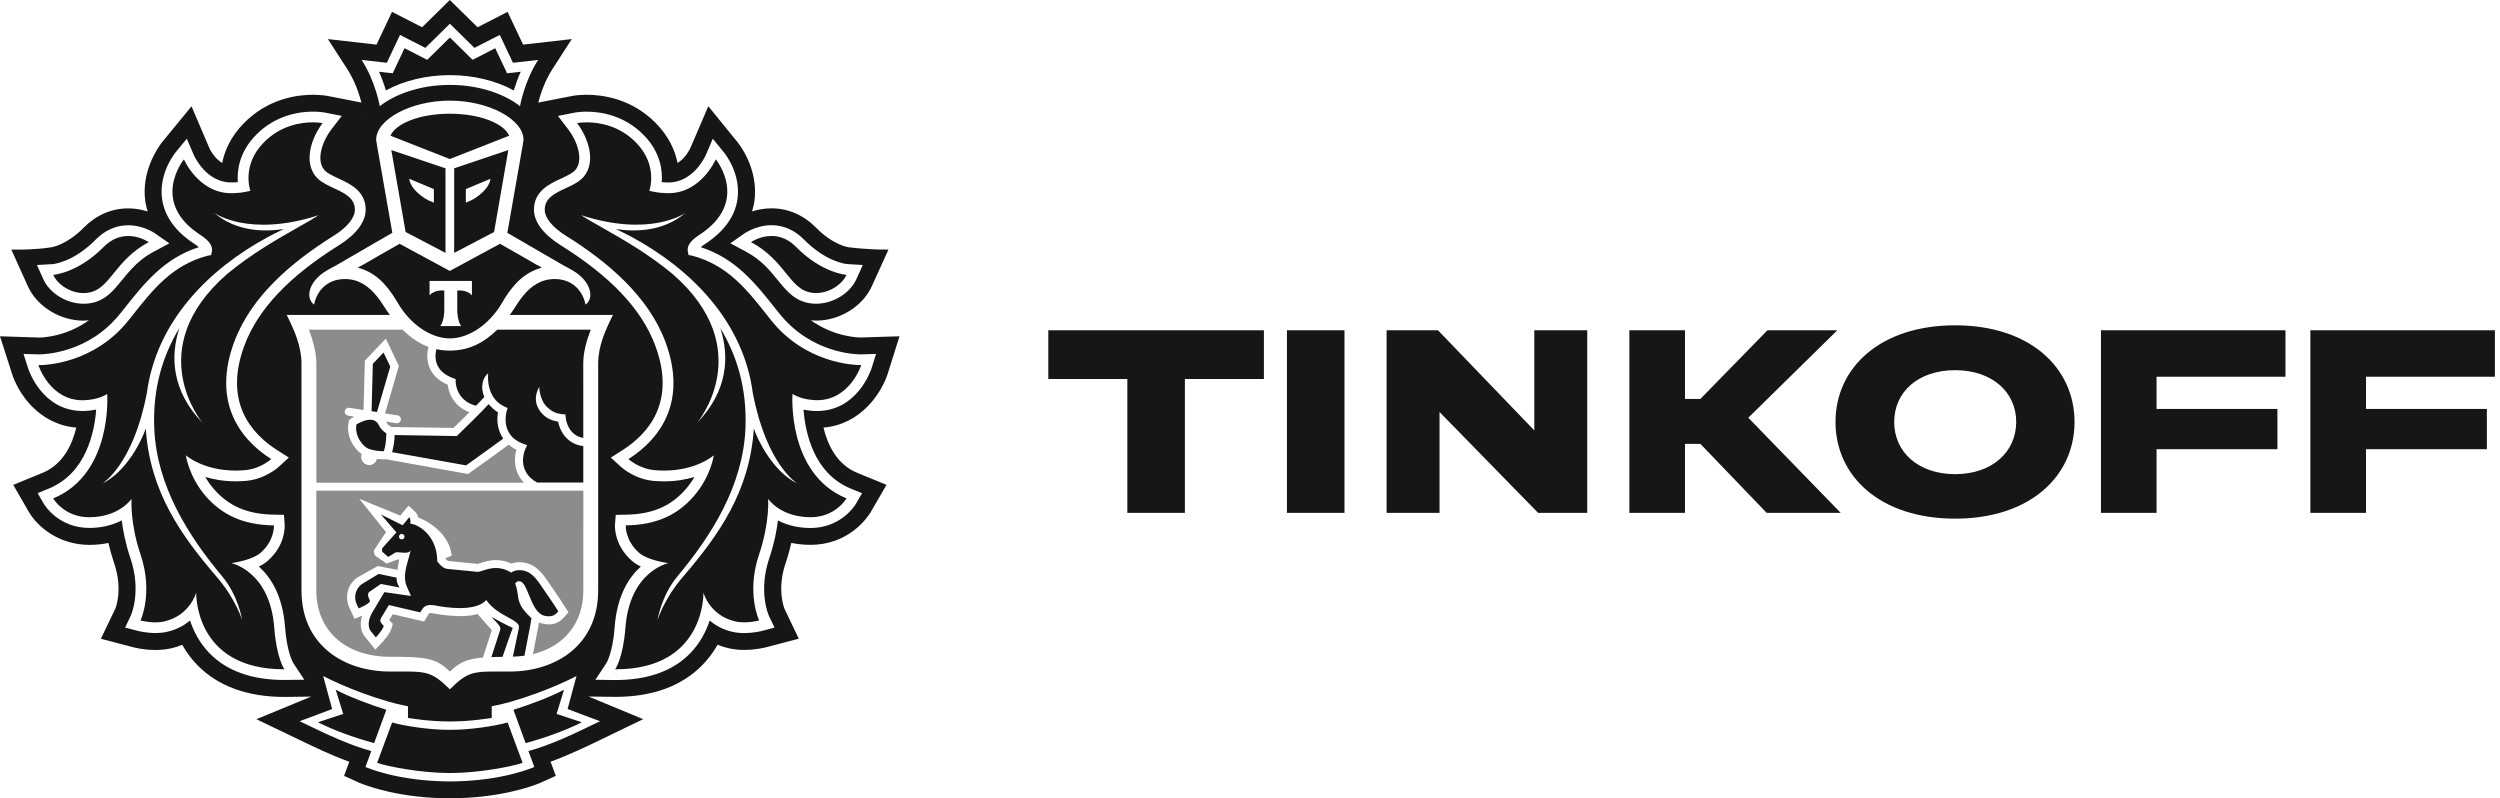 <?xml version="1.0" encoding="UTF-8"?> <svg xmlns="http://www.w3.org/2000/svg" width="238" height="76" viewBox="0 0 238 76" fill="none"> <g opacity="0.7"> <path opacity="0.7" d="M55.535 46.711H30.123V56.21C30.123 60.093 32.952 62.525 37.126 62.525C40.614 62.525 41.533 62.659 42.831 63.939C43.725 63.053 44.465 62.722 45.983 62.598L46.018 62.452L46.819 59.991C46.774 59.937 45.464 58.457 45.464 58.457C44.945 58.629 44.509 58.657 43.776 58.657C43.023 58.657 42.174 58.572 41.255 58.4C41.162 58.377 41.075 58.371 40.989 58.371C40.877 58.371 40.867 58.381 40.838 58.435L40.678 58.696L40.387 59.173L39.839 59.049L37.401 58.479L37.068 59.027L37.119 59.084L37.417 59.409L37.286 59.832C37.106 60.386 36.523 61.032 36.347 61.21L35.738 61.86L35.184 61.163L34.768 60.644C34.329 60.157 34.227 59.409 34.473 58.626C34.467 58.632 34.457 58.635 34.448 58.635L33.759 58.919L33.448 58.25L33.23 57.776C32.856 56.942 32.993 55.723 34.002 54.987L35.966 53.886L37.834 54.252C37.878 54.074 37.946 53.437 38 53.275C37.965 53.272 37.93 53.262 37.894 53.262L36.818 53.66L35.78 52.947C35.78 52.947 35.373 52.559 35.742 52.17L36.748 50.658L34.201 47.481L38.115 49.079L38.375 48.758L38.903 48.131L39.502 48.697C39.672 48.859 39.768 49.06 39.816 49.261C40.896 49.678 42.828 50.909 42.997 52.912L42.392 53.154V53.17C42.53 53.332 42.645 53.399 42.68 53.405L45.474 53.679C45.544 53.666 45.634 53.635 45.733 53.606C46.079 53.488 46.601 53.319 47.219 53.319C47.722 53.319 48.209 53.434 48.677 53.65C48.85 53.587 49.061 53.539 49.305 53.523L49.439 53.52C50.935 53.52 51.678 54.631 52.274 55.516C52.373 55.669 52.473 55.815 52.575 55.958C53.097 56.69 53.78 57.763 53.809 57.807L54.116 58.285L53.738 58.721C53.447 59.056 53.011 59.447 52.261 59.447C52.108 59.447 51.938 59.431 51.755 59.396C51.595 59.367 51.451 59.32 51.31 59.262C51.288 59.409 51.259 59.584 51.23 59.733L50.74 62.274C53.671 61.557 55.532 59.358 55.532 56.213L55.535 46.711Z" fill="#161616"></path> <path opacity="0.7" d="M30.123 45.946H49.884C48.897 44.934 48.91 43.651 49.163 42.817C48.875 42.68 48.638 42.514 48.427 42.336C47.655 42.903 45.297 44.609 44.682 45.035L44.551 45.125L36.795 43.731H36.638C36.453 43.731 36.18 43.724 35.882 43.689C35.799 44.036 35.498 44.275 35.152 44.275C35.113 44.275 35.069 44.272 35.027 44.262C34.825 44.227 34.649 44.125 34.531 43.957C34.409 43.791 34.361 43.594 34.396 43.39L34.425 43.224C33.624 42.664 32.887 41.413 33.214 40.095L33.246 39.955L33.358 39.876C33.374 39.863 33.508 39.774 33.707 39.659L33.143 39.573C32.932 39.535 32.791 39.341 32.823 39.134C32.858 38.924 33.057 38.774 33.265 38.816L34.607 39.026L34.729 34.327L36.728 32.226L37.974 34.834L36.657 39.354L37.843 39.538C38.051 39.57 38.195 39.764 38.163 39.977C38.131 40.165 37.971 40.296 37.782 40.296C37.763 40.296 37.74 40.296 37.721 40.293L36.757 40.137C36.77 40.165 36.789 40.181 36.802 40.213C36.904 40.423 37.132 40.576 37.266 40.64L43.18 40.732C43.429 40.49 44.051 39.885 44.688 39.245C43.234 38.698 42.706 37.45 42.616 36.622C41.802 36.278 41.242 35.763 40.931 35.091C40.553 34.261 40.687 33.43 40.787 33.025C39.999 32.739 39.169 32.217 38.323 31.383H29.418C29.799 32.401 30.123 33.506 30.123 34.604V45.946Z" fill="#161616"></path> </g> <path fill-rule="evenodd" clip-rule="evenodd" d="M84.521 35.55L85.632 32.014L81.955 32.128C81.644 32.128 79.385 32.065 77.195 30.486L77.296 30.496L77.308 30.498C77.434 30.511 77.56 30.524 77.688 30.524C79.943 30.524 82.124 29.174 82.999 27.246L84.582 23.76C82.599 23.785 80.786 23.537 80.786 23.537L80.782 23.537C80.697 23.524 79.299 23.31 77.688 21.675C76.502 20.471 75.036 19.834 73.447 19.834C73.099 19.834 72.77 19.865 72.461 19.918L72.351 19.938L72.219 19.964C72.154 19.977 72.09 19.992 72.027 20.007C71.96 20.023 71.894 20.041 71.83 20.058C71.75 20.08 71.672 20.104 71.595 20.127C71.678 19.844 71.758 19.558 71.803 19.262C72.309 15.999 70.195 13.51 70.195 13.513L67.431 10.11L65.717 14.108L65.716 14.11C65.69 14.164 65.26 15.067 64.503 15.515C64.269 14.34 63.696 13.02 62.469 11.756C60.156 9.375 57.34 9.021 55.867 9.021C55.466 9.021 55.133 9.047 54.902 9.071C54.792 9.083 54.705 9.095 54.645 9.104L54.579 9.114L51.241 9.766C51.433 9.024 51.843 7.735 52.593 6.573L54.435 3.721L49.8 4.247L48.323 1.13L45.465 2.594L42.823 0L40.186 2.594L37.319 1.13L35.846 4.247L31.214 3.721L33.059 6.573C33.808 7.735 34.218 9.021 34.407 9.763L31.223 9.139L31.114 9.12C31.002 9.102 30.731 9.061 30.342 9.038C30.177 9.028 29.99 9.021 29.785 9.021C28.311 9.021 25.496 9.378 23.189 11.756C21.959 13.016 21.386 14.34 21.149 15.515C20.807 15.314 20.532 15.02 20.332 14.755C20.083 14.424 19.95 14.14 19.95 14.14L18.233 10.12L15.424 13.544C15.081 13.987 13.387 16.327 13.848 19.268C13.896 19.561 13.973 19.848 14.056 20.131C13.525 19.962 12.903 19.838 12.208 19.838C10.619 19.838 9.152 20.475 7.964 21.678C6.38 23.285 5.004 23.52 4.912 23.536L4.91 23.537C4.908 23.537 4.907 23.537 4.908 23.537L4.84 23.549L4.714 23.567C4.65 23.577 4.571 23.587 4.478 23.599C4.365 23.613 4.232 23.629 4.079 23.645C3.962 23.657 3.834 23.669 3.696 23.681C3.392 23.706 3.038 23.73 2.638 23.746C2.176 23.765 1.653 23.773 1.08 23.763L2.652 27.248C3.527 29.181 5.711 30.527 7.964 30.527C8.093 30.527 8.219 30.514 8.345 30.501L8.345 30.501H8.345C8.385 30.497 8.424 30.493 8.463 30.489C6.279 32.068 4.02 32.132 3.748 32.135L0 32.014L1.134 35.547C1.704 37.368 3.61 40.386 7.262 40.71C6.865 42.366 5.984 44.218 4.049 45.018L1.259 46.16L2.781 48.793C3.639 50.212 5.654 51.874 8.524 51.874C9.146 51.871 9.745 51.81 10.321 51.69C10.469 52.339 10.654 52.988 10.872 53.631C11.727 56.159 10.991 57.922 10.981 57.941L9.604 60.81L12.679 61.615C12.717 61.627 13.646 61.879 14.809 61.879C15.338 61.879 15.841 61.825 16.315 61.713C16.516 61.667 16.713 61.611 16.905 61.548C17.055 61.498 17.202 61.444 17.346 61.386C17.743 62.096 18.227 62.742 18.791 63.321C20.761 65.33 23.551 66.348 27.088 66.348H27.101L29.625 66.316L24.41 68.468L28.369 70.369C29.807 71.066 31.515 71.89 33.251 72.52L32.758 73.864L34.122 74.481C34.244 74.536 36.867 75.704 41.231 75.952C41.231 75.952 42.284 76 42.864 76C43.075 76 43.347 75.993 43.607 75.985C43.823 75.978 44.032 75.969 44.191 75.962L44.485 75.949C48.819 75.694 51.424 74.539 51.545 74.481L52.913 73.861L52.413 72.514C54.201 71.865 55.969 71.008 57.347 70.34L61.232 68.465L56.033 66.31L58.567 66.342C62.107 66.342 64.9 65.323 66.867 63.312C67.073 63.1 67.268 62.879 67.452 62.649C67.771 62.252 68.058 61.829 68.312 61.379C68.642 61.513 68.987 61.624 69.346 61.708C69.435 61.728 69.525 61.748 69.617 61.764C69.764 61.791 69.914 61.813 70.067 61.831C70.321 61.859 70.582 61.873 70.849 61.873C71.959 61.873 72.875 61.636 72.952 61.616L72.957 61.615L76.045 60.803L74.699 57.989C74.667 57.916 73.93 56.156 74.786 53.625C74.867 53.385 74.943 53.145 75.014 52.904C75.134 52.497 75.241 52.089 75.334 51.683C75.913 51.804 76.519 51.868 77.144 51.868C80.798 51.868 82.55 49.312 82.89 48.758L84.396 46.154L81.606 45.014C79.668 44.215 78.79 42.359 78.396 40.707C81.996 40.402 83.931 37.384 84.521 35.55ZM34.651 10.982L34.612 10.992L34.644 10.95L34.651 10.982ZM30.123 45.943H49.879L49.885 45.95H30.12V34.614C30.12 33.516 29.797 32.411 29.416 31.393H29.423L29.418 31.38C29.799 32.398 30.123 33.503 30.123 34.601V45.943ZM44.683 39.248C44.047 39.886 43.429 40.488 43.18 40.729L37.266 40.637C37.132 40.573 36.904 40.42 36.802 40.21C36.795 40.194 36.787 40.182 36.779 40.17L36.775 40.165C36.769 40.156 36.764 40.148 36.758 40.137C36.764 40.156 36.772 40.169 36.781 40.182C36.787 40.192 36.794 40.202 36.799 40.214C36.902 40.427 37.129 40.576 37.264 40.643L43.174 40.735L43.202 40.708C43.47 40.448 44.071 39.867 44.686 39.249L44.683 39.248ZM44.615 45.078L44.549 45.122L44.551 45.122L44.615 45.078ZM35.881 43.69L35.88 43.69C35.83 43.891 35.707 44.056 35.546 44.159C35.535 44.166 35.524 44.172 35.513 44.178C35.692 44.078 35.829 43.905 35.881 43.69ZM33.245 39.958L33.359 39.879C33.375 39.867 33.506 39.777 33.708 39.663L33.698 39.661C33.505 39.774 33.374 39.86 33.358 39.873L33.246 39.952L33.245 39.958ZM32.821 39.235C32.818 39.203 32.819 39.17 32.824 39.138C32.859 38.931 33.058 38.778 33.266 38.819L34.608 39.029L34.73 34.331L36.729 32.23L37.973 34.834L37.974 34.831L36.728 32.223L34.729 34.324L34.607 39.023L33.265 38.812C33.137 38.787 33.013 38.834 32.928 38.922C32.874 38.978 32.837 39.05 32.823 39.131C32.818 39.166 32.817 39.201 32.821 39.235ZM36.659 39.351L36.658 39.354L37.844 39.539C37.999 39.562 38.119 39.677 38.156 39.823C38.12 39.675 38 39.559 37.843 39.535L36.659 39.351ZM37.761 40.293C37.754 40.293 37.746 40.292 37.739 40.292C37.746 40.292 37.753 40.293 37.761 40.293H37.761H37.761ZM55.535 46.708H30.123V56.206C30.123 58.634 31.228 60.494 33.076 61.548C33.039 61.527 33.003 61.506 32.967 61.484C31.181 60.421 30.117 58.585 30.117 56.203V46.707H55.526L55.535 46.708ZM55.532 55.816L55.532 56.21C55.532 58.049 54.896 59.565 53.782 60.649C54.898 59.565 55.534 58.047 55.533 56.203L55.532 55.816ZM51.313 59.26L51.349 59.274L51.403 59.295C51.447 59.312 51.492 59.327 51.537 59.34C51.582 59.354 51.629 59.366 51.676 59.377L51.756 59.393C51.867 59.415 51.972 59.429 52.073 59.437C52.138 59.441 52.201 59.444 52.261 59.444C52.907 59.444 53.319 59.154 53.607 58.861C53.319 59.153 52.907 59.44 52.265 59.44C52.111 59.44 51.941 59.424 51.759 59.389C51.599 59.361 51.451 59.313 51.314 59.256L51.313 59.26ZM42.392 53.163V53.151L42.997 52.909C42.894 51.684 42.13 50.748 41.306 50.109C42.129 50.748 42.891 51.683 42.995 52.905L42.389 53.147V53.16L42.392 53.163ZM39.816 49.256C39.798 49.181 39.773 49.105 39.74 49.032C39.685 48.911 39.608 48.795 39.503 48.694L38.904 48.128L38.901 48.13L39.497 48.691C39.666 48.853 39.762 49.053 39.81 49.254L39.816 49.256ZM38.108 49.073L34.201 47.478L34.204 47.483L38.106 49.076L38.108 49.073ZM36.812 53.652L36.818 53.657L37.895 53.259C37.917 53.259 37.939 53.263 37.961 53.266L37.969 53.268L37.99 53.27L37.991 53.268C37.977 53.267 37.964 53.264 37.95 53.262C37.929 53.259 37.908 53.255 37.885 53.255L36.812 53.652ZM33.757 58.91L33.759 58.916L34.448 58.632L34.455 58.632L34.459 58.631L34.464 58.616C34.458 58.622 34.448 58.626 34.438 58.629L33.757 58.91ZM35.733 61.85L35.739 61.857L36.347 61.208C36.474 61.08 36.811 60.709 37.057 60.306C37.153 60.148 37.236 59.985 37.286 59.829L37.417 59.406L37.119 59.081L37.068 59.024L37.401 58.477L39.839 59.046L40.387 59.17L40.678 58.693L40.838 58.432C40.867 58.378 40.877 58.368 40.989 58.368C41.075 58.368 41.162 58.374 41.255 58.397C42.174 58.569 43.023 58.655 43.776 58.655C44.508 58.655 44.944 58.626 45.462 58.455L45.458 58.45C44.936 58.622 44.5 58.651 43.77 58.651C43.017 58.651 42.168 58.565 41.249 58.393C41.156 58.374 41.069 58.364 40.983 58.364C40.871 58.364 40.861 58.374 40.832 58.428L40.672 58.689L40.38 59.166L39.833 59.042L37.395 58.472L37.062 59.02L37.11 59.077L37.408 59.402L37.277 59.825C37.097 60.379 36.517 61.026 36.338 61.204L35.733 61.85ZM41.985 63.238C42.268 63.42 42.537 63.648 42.825 63.932L42.826 63.931C42.538 63.647 42.268 63.42 41.985 63.238ZM49.506 10.109C48.19 9.062 45.806 8.082 42.827 8.082C39.851 8.082 37.474 9.062 36.154 10.109C36.154 10.109 35.763 7.77 34.428 5.704L36.827 5.975L38.08 3.323L40.495 4.558L42.827 2.26L45.166 4.558L47.578 3.323L48.833 5.975L51.233 5.704C49.897 7.77 49.506 10.109 49.506 10.109ZM27.923 63.127L27.926 63.132L28.97 64.708L27.087 64.733C23.979 64.733 21.602 63.88 19.95 62.193C18.979 61.194 18.418 60.067 18.092 59.067C17.557 59.526 16.852 59.927 15.939 60.14C15.723 60.191 15.492 60.227 15.247 60.247C15.106 60.259 14.961 60.265 14.811 60.265C13.966 60.265 13.247 60.092 13.127 60.063L13.126 60.062L13.117 60.06L11.912 59.742L12.444 58.628L12.446 58.623C12.508 58.482 13.475 56.264 12.409 53.115C11.944 51.736 11.707 50.502 11.592 49.54C11.162 49.762 10.65 49.962 10.05 50.095C9.593 50.196 9.083 50.258 8.52 50.259C5.587 50.259 4.268 48.121 4.173 47.967L4.17 47.961L3.583 46.949L4.666 46.503C8.212 45.039 8.997 41.114 9.157 38.991C8.831 39.054 8.465 39.108 8.059 39.121L7.873 39.127C4.016 39.127 2.731 35.231 2.68 35.066L2.238 33.694L3.689 33.738C4.198 33.738 8.459 33.627 11.47 29.82L11.755 29.466L11.778 29.438C13.74 26.959 15.603 24.605 18.925 23.53C18.828 23.444 18.694 23.335 18.502 23.214C16.73 22.056 15.699 20.649 15.442 19.016C15.066 16.615 16.573 14.685 16.696 14.529L16.701 14.521L17.784 13.203L18.454 14.766L18.454 14.768C18.511 14.893 19.636 17.367 22 17.367H22.173L22.31 17.359L22.369 17.356C22.46 17.351 22.55 17.346 22.64 17.338C22.56 16.224 22.769 14.496 24.348 12.872C26.244 10.921 28.563 10.628 29.781 10.628C30.369 10.628 30.773 10.692 30.883 10.71C30.895 10.712 30.903 10.713 30.908 10.714L32.536 11.032L31.53 12.341C30.748 13.35 30.034 15.215 30.88 16.186C30.897 16.206 30.915 16.225 30.934 16.244L30.985 16.292C31.033 16.335 31.087 16.377 31.144 16.418C31.224 16.475 31.312 16.529 31.405 16.583C31.632 16.713 31.893 16.836 32.152 16.959L32.234 16.998C33.327 17.494 34.813 18.191 34.813 19.961C34.813 21.107 33.926 22.304 32.305 23.323C27.5 26.321 24.543 29.451 23.265 32.904C21.292 38.214 23.861 41.245 26.375 42.843L27.5 43.562L26.516 44.459C26.382 44.577 25.177 45.628 23.4 45.781C23.063 45.803 22.746 45.822 22.439 45.822C21.295 45.822 20.331 45.644 19.543 45.405C19.761 45.784 20.029 46.169 20.363 46.557C21.795 48.203 23.56 48.954 26.087 48.996L27.035 49.012L27.099 49.951C27.109 50.138 27.18 51.88 25.523 53.36C25.27 53.592 24.969 53.78 24.643 53.933C25.77 54.939 26.911 56.69 27.135 59.691C27.319 62.096 27.875 63.045 27.923 63.127ZM9.158 28.726C8.778 28.856 8.374 28.916 7.961 28.916C6.356 28.916 4.744 27.936 4.129 26.59L3.518 25.23L5.007 25.145C5.078 25.141 6.99 24.966 9.123 22.801C9.998 21.91 11.062 21.445 12.208 21.445C12.943 21.445 13.576 21.637 14.029 21.829C14.086 21.854 14.14 21.878 14.192 21.902C14.263 21.935 14.329 21.968 14.388 21.999L14.491 22.054C14.542 22.082 14.587 22.108 14.624 22.131C14.675 22.162 14.713 22.186 14.735 22.201L14.748 22.209L16.123 23.168L14.643 23.957C13.73 24.44 13.062 25.026 12.508 25.622C12.204 25.948 11.934 26.278 11.676 26.594L11.658 26.616L11.64 26.638L11.638 26.641L11.604 26.682C11.408 26.921 11.215 27.158 11.016 27.382C10.721 27.712 10.413 28.017 10.064 28.264C9.791 28.456 9.494 28.615 9.158 28.726ZM77.776 39.127C81.629 39.127 82.917 35.231 82.971 35.065L83.401 33.693L81.956 33.738H81.95C81.44 33.738 77.189 33.627 74.175 29.819L73.89 29.466L73.88 29.454C71.914 26.969 70.047 24.61 66.714 23.532C66.811 23.447 66.948 23.338 67.137 23.217C68.909 22.059 69.94 20.652 70.2 19.019C70.578 16.561 69.002 14.604 68.931 14.524L67.858 13.206L67.189 14.769L67.188 14.77C67.139 14.878 66.011 17.37 63.645 17.37H63.469C63.424 17.367 63.38 17.365 63.337 17.363L63.336 17.362H63.336H63.336C63.221 17.356 63.11 17.351 62.998 17.341C63.082 16.224 62.877 14.495 61.301 12.876C59.407 10.924 57.082 10.631 55.865 10.631L55.725 10.632C55.658 10.633 55.593 10.635 55.531 10.638L55.327 10.649C55.242 10.655 55.164 10.662 55.096 10.669C55.023 10.677 54.959 10.685 54.907 10.691L54.795 10.707L54.737 10.717L53.116 11.035L54.115 12.343C54.9 13.352 55.612 15.215 54.769 16.189C54.514 16.481 54.003 16.723 53.498 16.961L53.414 17C52.322 17.5 50.832 18.194 50.832 19.964C50.832 21.11 51.726 22.307 53.347 23.326C58.145 26.324 61.105 29.453 62.383 32.907C64.36 38.22 61.781 41.251 59.276 42.845L58.152 43.565L59.135 44.462C59.266 44.577 60.471 45.631 62.249 45.784C62.585 45.806 62.909 45.825 63.21 45.825C64.35 45.825 65.321 45.647 66.109 45.408L66.041 45.524L65.943 45.683L65.887 45.77L65.811 45.883C65.658 46.107 65.486 46.333 65.289 46.56C63.857 48.209 62.095 48.96 59.561 48.998L58.619 49.015L58.546 49.954C58.536 50.142 58.466 51.882 60.125 53.363C60.378 53.592 60.685 53.78 61.006 53.936C59.882 54.942 58.738 56.692 58.517 59.694C58.331 62.2 57.729 63.126 57.722 63.135L56.682 64.714L58.562 64.74C61.669 64.74 64.049 63.887 65.699 62.2C66.673 61.2 67.23 60.073 67.56 59.074C68.101 59.532 68.8 59.933 69.71 60.147C69.876 60.185 70.049 60.214 70.229 60.235C70.425 60.258 70.629 60.27 70.84 60.27C71.673 60.27 72.375 60.105 72.517 60.071L72.535 60.067L73.736 59.748L73.204 58.634L73.203 58.63C73.142 58.492 72.176 56.273 73.243 53.121C73.707 51.743 73.944 50.507 74.06 49.546C74.164 49.6 74.274 49.653 74.389 49.705L74.46 49.735L74.536 49.768C74.589 49.79 74.642 49.811 74.697 49.831C74.752 49.852 74.809 49.873 74.866 49.893C75.009 49.943 75.158 49.989 75.314 50.031C75.844 50.173 76.45 50.264 77.138 50.266C80.026 50.266 81.345 48.184 81.474 47.98L81.482 47.967L82.068 46.955L80.982 46.509C77.439 45.048 76.654 41.123 76.497 38.997C76.818 39.057 77.183 39.115 77.596 39.127H77.776ZM71.009 23.955C72.448 24.715 73.284 25.734 74.017 26.638L74.042 26.669L74.043 26.67C74.754 27.54 75.436 28.373 76.493 28.723C76.874 28.854 77.278 28.914 77.688 28.914C79.296 28.914 80.911 27.936 81.523 26.584L82.138 25.227L80.648 25.139C80.578 25.135 78.662 24.963 76.529 22.795C75.651 21.908 74.591 21.439 73.447 21.439C72.629 21.439 71.936 21.677 71.478 21.889C71.191 22.021 70.997 22.143 70.923 22.189L70.9 22.204L69.529 23.162L71.009 23.955ZM55.5 68.054L54.036 67.497L54.44 65.995L54.885 64.356C54.885 64.356 52.29 65.753 48.635 66.803C47.597 67.099 46.812 67.233 46.812 67.233V68.347C46.812 68.347 44.858 68.685 42.882 68.685H42.77C41.793 68.685 40.822 68.602 40.089 68.519C39.339 68.434 38.839 68.347 38.839 68.347V67.233C38.839 67.233 38.051 67.099 37.016 66.803C33.361 65.753 30.77 64.356 30.77 64.356L31.209 65.995L31.622 67.497L30.154 68.054L28.527 68.659L29.132 68.95L29.132 68.95C30.93 69.818 33.226 70.926 35.347 71.502L34.79 73.017C34.79 73.017 37.791 74.376 42.792 74.392H42.862C47.869 74.376 50.867 73.017 50.867 73.017L50.307 71.502C52.459 70.918 54.797 69.786 56.6 68.912L57.124 68.659L55.5 68.054ZM36.718 6.904L37.385 6.974L37.673 6.373L38.512 4.59L40.069 5.389L40.671 5.694L41.152 5.223L42.83 3.568L44.512 5.223L44.992 5.694L45.595 5.389L47.142 4.59L47.991 6.373L48.273 6.974L48.939 6.904L49.573 6.828C49.282 7.48 49.067 8.098 48.913 8.61C47.235 7.681 45.05 7.152 42.824 7.152C40.607 7.152 38.425 7.681 36.74 8.61C36.712 8.518 36.682 8.421 36.649 8.321C36.605 8.185 36.558 8.043 36.506 7.896C36.388 7.56 36.247 7.198 36.081 6.828L36.718 6.904ZM27.016 63.715C18.46 63.715 18.678 56.422 18.678 56.422C18.678 56.422 18.082 58.581 15.696 59.144C15.41 59.22 15.106 59.249 14.808 59.249C14.039 59.249 13.376 59.071 13.376 59.071C13.376 59.071 14.619 56.451 13.379 52.787C12.354 49.747 12.521 47.493 12.521 47.493C12.521 47.493 11.371 49.225 8.511 49.241H8.481C6.102 49.241 5.064 47.449 5.064 47.449C10.765 45.096 10.205 37.501 10.205 37.501C10.205 37.501 9.465 38.048 8.017 38.102C7.966 38.106 7.918 38.106 7.866 38.106C4.721 38.106 3.657 34.76 3.657 34.76H3.721C4.301 34.76 8.969 34.627 12.271 30.453L12.544 30.108C14.6 27.509 16.379 25.26 19.744 24.348L20.097 24.287L20.174 23.937C20.27 23.402 19.905 22.903 19.069 22.361C14.212 19.2 17.512 15.17 17.512 15.17C17.512 15.17 18.893 18.392 22.003 18.392L22.104 18.391L22.23 18.389L22.327 18.383C22.643 18.367 22.957 18.35 23.265 18.284L23.838 18.172C23.838 18.172 22.951 15.782 25.091 13.585C26.699 11.927 28.656 11.646 29.784 11.646C30.357 11.646 30.713 11.72 30.713 11.72C29.643 13.114 28.868 15.425 30.104 16.852C30.159 16.915 30.219 16.976 30.282 17.033C30.366 17.11 30.456 17.182 30.551 17.25C30.683 17.343 30.823 17.43 30.97 17.511C31.229 17.656 31.507 17.785 31.784 17.913L31.798 17.92L31.798 17.921C32.804 18.388 33.785 18.844 33.785 19.964C33.785 20.738 33.058 21.642 31.751 22.454C27.82 24.915 23.919 28.181 22.298 32.551C20.273 38.007 22.557 41.627 25.821 43.705C25.821 43.705 24.796 44.641 23.313 44.759L23.114 44.775C23.045 44.78 22.977 44.785 22.91 44.788C22.75 44.796 22.593 44.8 22.439 44.8C19.312 44.8 17.694 43.342 17.694 43.342C17.694 43.342 17.963 45.357 19.581 47.229C21.093 48.958 23.063 49.976 26.075 50.018C26.075 50.018 26.171 51.405 24.838 52.605C24.474 52.928 23.91 53.158 23.381 53.315C23.094 53.401 22.818 53.466 22.589 53.512C22.465 53.538 22.355 53.558 22.265 53.573L22.084 53.602L22.016 53.611C22.016 53.611 25.706 54.353 26.11 59.765C26.331 62.696 27.077 63.715 27.077 63.715H27.016ZM17.075 31.237C15.518 33.806 14.525 36.926 14.685 40.771C14.909 46.281 17.956 51.05 21.156 54.873C22.703 56.732 23.052 59.014 23.052 59.014C23.052 59.014 22.424 56.999 20.64 54.927C17.203 50.929 14.265 46.774 13.878 40.79C13.522 41.879 12.062 44.897 9.742 46.033C9.742 46.033 12.657 44.285 13.967 37.477V37.531C14.835 30.598 19.9 25.59 25.544 22.544C26.023 22.287 26.478 22.065 26.912 21.854L26.924 21.848L26.954 21.833L27.012 21.805C25.295 22.073 22.53 22.105 20.396 20.265C20.396 20.265 23.661 22.652 30.346 20.484C29.815 20.828 29.139 21.211 28.368 21.647L28.363 21.65L28.347 21.66L28.342 21.663C26.434 22.745 23.948 24.155 21.617 26.09C13.404 33.259 19.279 40.252 19.279 40.252C16.325 37.193 16.206 33.915 17.075 31.237ZM12.208 22.467C11.488 22.467 10.651 22.709 9.857 23.52C7.461 25.936 5.229 26.15 5.076 26.165H5.076L5.068 26.166C5.484 27.092 6.702 27.901 7.961 27.901C8.057 27.901 8.153 27.896 8.25 27.886C8.445 27.866 8.64 27.824 8.829 27.758C9.236 27.622 9.581 27.374 9.911 27.055C10.221 26.755 10.517 26.391 10.838 25.997L10.84 25.995L10.841 25.994C11.617 25.042 12.541 23.909 14.156 23.053C14.156 23.053 13.903 22.877 13.491 22.717C13.153 22.586 12.708 22.467 12.208 22.467ZM77.167 49.24C79.547 49.24 80.585 47.448 80.585 47.448C74.88 45.093 75.447 37.494 75.447 37.494C75.447 37.494 76.187 38.045 77.631 38.096L77.696 38.099L77.782 38.099C80.924 38.099 81.991 34.753 81.991 34.753H81.93C81.354 34.753 76.68 34.62 73.377 30.447L73.095 30.09L73.094 30.088C71.043 27.494 69.267 25.248 65.901 24.341L65.555 24.281L65.478 23.931C65.382 23.396 65.75 22.896 66.586 22.355C71.443 19.197 68.143 15.164 68.143 15.164C68.143 15.164 66.756 18.389 63.652 18.389L63.531 18.387L63.421 18.385L63.367 18.382C63.034 18.368 62.712 18.353 62.387 18.284L61.813 18.172C61.813 18.172 62.7 15.781 60.564 13.585C58.956 11.93 56.998 11.646 55.868 11.646C55.657 11.646 55.474 11.657 55.328 11.669C55.079 11.691 54.935 11.72 54.935 11.72C56.008 13.111 56.784 15.425 55.548 16.851C55.132 17.327 54.485 17.627 53.848 17.923L53.848 17.923C52.841 18.39 51.86 18.845 51.86 19.964C51.86 20.741 52.588 21.642 53.895 22.454C57.822 24.914 61.724 28.18 63.348 32.551C65.376 38.007 63.088 41.629 59.83 43.705C59.83 43.705 60.855 44.641 62.335 44.758C62.637 44.787 62.931 44.8 63.207 44.8C66.336 44.8 67.954 43.342 67.954 43.342C67.954 43.342 67.685 45.357 66.058 47.228C64.555 48.957 62.585 49.976 59.574 50.017C59.574 50.017 59.481 51.405 60.814 52.605C61.666 53.366 63.633 53.611 63.633 53.611C63.633 53.611 59.946 54.353 59.539 59.764C59.315 62.696 58.562 63.715 58.562 63.715H58.629C67.185 63.715 66.964 56.422 66.964 56.422C66.964 56.422 67.56 58.58 69.947 59.144C70.235 59.22 70.543 59.248 70.837 59.248C71.165 59.248 71.474 59.216 71.721 59.179C72.053 59.129 72.272 59.07 72.272 59.07C72.272 59.07 71.023 56.451 72.263 52.787C73.294 49.747 73.127 47.493 73.127 47.493C73.127 47.493 74.281 49.225 77.138 49.24H77.167ZM75.906 46.032C75.86 46.004 72.983 44.226 71.682 37.479V37.53C70.817 30.597 65.749 25.589 60.111 22.543C59.589 22.266 59.108 22.031 58.641 21.805C60.358 22.069 63.122 22.101 65.256 20.261C65.256 20.261 61.992 22.648 55.303 20.48C55.837 20.825 56.516 21.21 57.291 21.648L57.301 21.654C59.212 22.737 61.703 24.148 64.035 26.086C72.246 33.254 66.37 40.248 66.37 40.248C69.321 37.189 69.442 33.911 68.575 31.233C70.128 33.802 71.121 36.922 70.967 40.767C70.74 46.277 67.693 51.042 64.487 54.872C62.946 56.731 62.6 59.014 62.6 59.014C62.6 59.014 63.221 56.998 65.006 54.926C68.443 50.928 71.38 46.774 71.765 40.79C72.12 41.875 73.585 44.896 75.907 46.032L75.906 46.032ZM73.781 22.482C73.669 22.47 73.558 22.465 73.45 22.465C72.336 22.465 71.496 23.05 71.496 23.05C73.117 23.907 74.041 25.043 74.817 25.998L74.818 25.998L74.987 26.207C75.056 26.291 75.123 26.372 75.19 26.451C75.248 26.52 75.306 26.588 75.364 26.654C75.453 26.755 75.541 26.852 75.631 26.944C75.802 27.12 75.977 27.278 76.161 27.411C76.304 27.515 76.452 27.603 76.61 27.674C76.677 27.704 76.746 27.731 76.817 27.755C77.108 27.854 77.4 27.898 77.691 27.898C78.95 27.898 80.168 27.086 80.587 26.164C80.587 26.164 78.278 26.023 75.795 23.518C75.558 23.274 75.316 23.082 75.075 22.933C74.817 22.773 74.559 22.661 74.307 22.586C74.165 22.545 74.024 22.515 73.886 22.496L73.781 22.482ZM32.672 67.965L30.263 68.761C31.718 69.483 33.489 70.162 35.617 70.744L36.779 67.571C35.402 67.153 33.022 66.256 31.961 65.657L32.672 67.965ZM42.831 73.593C40.034 73.593 36.84 72.954 35.902 72.622L37.33 68.78C38.515 69.124 40.982 69.49 42.773 69.477H42.885C44.675 69.49 47.136 69.124 48.327 68.78L49.753 72.622C48.815 72.957 45.624 73.593 42.831 73.593ZM48.878 67.571L50.038 70.744C52.175 70.162 53.937 69.483 55.394 68.761L52.988 67.965L53.696 65.657C52.633 66.256 50.259 67.153 48.878 67.571ZM49.837 13.312C49.837 11.348 46.508 9.581 42.834 9.581H42.812C39.138 9.581 35.809 11.348 35.809 13.312L35.883 13.796L37.35 22.165L35.877 23.014L32.065 25.227H32.078C32.078 25.227 31.219 25.663 30.822 25.933C29.371 26.936 29.063 28.397 29.905 29.002C30.114 27.812 31.062 26.564 32.837 26.564C34.115 26.564 35.089 27.22 35.877 28.203C36.078 28.451 36.271 28.715 36.45 29.002C36.671 29.362 36.892 29.677 37.113 29.983H27.295C28.016 31.424 28.701 32.953 28.701 34.611V56.206C28.701 61.433 32.747 63.929 37.123 63.929C37.378 63.929 37.616 63.928 37.84 63.927C40.582 63.917 41.101 63.915 42.828 65.622C44.543 63.915 45.063 63.917 47.798 63.927C48.025 63.928 48.267 63.929 48.527 63.929C52.906 63.929 56.945 61.433 56.945 56.206V34.611C56.945 32.953 57.631 31.424 58.355 29.983H48.533C48.751 29.68 48.972 29.362 49.193 29.002C49.376 28.715 49.565 28.451 49.763 28.203C50.558 27.216 51.528 26.564 52.806 26.564C54.581 26.564 55.526 27.808 55.737 29.002C56.58 28.397 56.276 26.936 54.815 25.933C54.424 25.663 53.565 25.227 53.565 25.227H53.578L48.299 22.165L49.766 13.796L49.837 13.312ZM37.254 14.286L42.411 16.024V24.074L38.616 22.085L37.254 14.286ZM47.905 41.757C47.12 42.33 45.102 43.795 44.372 44.304L37.325 43.047L37.373 42.859C37.465 42.496 37.558 41.999 37.565 41.417L43.488 41.512L43.6 41.398C43.611 41.386 43.651 41.348 43.714 41.287L43.716 41.285C44.153 40.861 45.689 39.375 46.525 38.469C46.752 38.752 47.037 39.023 47.409 39.262C47.281 39.949 47.335 40.93 47.905 41.757ZM36.107 40.545C36.274 40.892 36.575 41.124 36.783 41.254C36.777 41.579 36.745 42.085 36.658 42.531C36.639 42.63 36.614 42.722 36.584 42.814C36.57 42.867 36.555 42.911 36.543 42.948L36.54 42.958C36.229 42.958 35.617 42.919 35.117 42.738C34.563 42.534 33.737 41.525 33.929 40.414C34.169 40.267 34.723 39.959 35.242 39.959C35.643 39.956 35.915 40.143 36.107 40.545ZM35.374 39.147L35.492 34.636L36.511 33.564L37.152 34.894L35.889 39.224L35.374 39.147ZM47.841 62.531C47.457 62.531 47.101 62.538 46.781 62.55L47.62 59.956C47.709 59.713 47.436 59.424 47.165 59.138C47.035 59 46.905 58.862 46.816 58.73C47.229 58.988 48.299 59.552 48.815 59.778C48.761 59.861 47.841 62.531 47.841 62.531ZM50.474 59.584L49.927 62.423C49.578 62.471 49.206 62.496 48.825 62.512L49.401 59.781C49.486 59.385 49.007 59.123 48.369 58.772C47.699 58.405 46.852 57.94 46.297 57.123C45.769 57.715 44.772 57.89 43.773 57.89C42.86 57.89 41.947 57.744 41.393 57.635C41.252 57.613 41.117 57.597 40.986 57.597C40.666 57.597 40.374 57.696 40.172 58.033L40.012 58.301L37.024 57.6L36.28 58.823C36.175 59.02 36.168 59.189 36.338 59.373L36.54 59.593C36.402 60.026 35.781 60.678 35.781 60.678L35.335 60.128C34.983 59.736 35.041 59.023 35.409 58.361L36.594 56.372L39.125 56.735L38.731 55.843C38.362 55.02 38.643 54.041 38.875 53.231C38.976 52.881 39.067 52.563 39.093 52.303C39.064 52.565 38.824 52.622 38.542 52.622C38.404 52.622 38.258 52.608 38.123 52.595C38.007 52.584 37.899 52.574 37.811 52.574C37.738 52.574 37.674 52.581 37.639 52.606L36.953 53.02L36.412 52.545C36.347 52.453 36.325 52.24 36.485 52.081L37.738 50.687L36.258 48.971L38.33 50.005L38.961 49.244C39.135 49.413 39.061 49.856 39.061 49.856C39.708 49.872 41.521 50.868 41.617 53.192C41.623 53.262 41.623 53.341 41.623 53.418C41.623 53.418 41.628 53.425 41.636 53.439L41.648 53.458L41.661 53.479L41.672 53.494C41.8 53.669 42.152 54.118 42.6 54.159L45.464 54.439H45.477C45.598 54.439 45.765 54.385 45.97 54.318C46.298 54.212 46.724 54.073 47.216 54.073C47.652 54.073 48.139 54.185 48.658 54.51C48.658 54.51 48.917 54.306 49.34 54.283C49.372 54.28 49.408 54.28 49.44 54.28C50.521 54.28 51.069 55.096 51.626 55.926C51.73 56.082 51.836 56.239 51.945 56.391C52.464 57.12 53.156 58.202 53.156 58.202C52.899 58.504 52.662 58.67 52.265 58.67C52.156 58.67 52.031 58.66 51.897 58.635C51.104 58.49 50.702 57.497 50.354 56.637C50.097 56.003 49.869 55.441 49.536 55.347C49.494 55.334 49.449 55.331 49.411 55.331C49.158 55.331 49.046 55.553 49.046 55.553C49.216 56.007 49.258 56.333 49.297 56.629C49.34 56.958 49.378 57.25 49.581 57.639C49.827 58.106 50.237 58.505 50.483 58.743L50.547 58.806L50.574 58.833L50.593 58.851C50.593 58.858 50.535 59.272 50.474 59.584ZM35.095 56.897L35.226 57.225C35.14 57.511 34.147 57.919 34.147 57.919L33.932 57.454C33.705 56.957 33.753 56.12 34.445 55.608L36.053 54.634L37.757 54.993C37.725 55.531 38.048 55.932 38.048 55.932L36.261 55.592L35.191 56.327C35.012 56.451 34.999 56.684 35.095 56.897ZM56.237 31.386C55.85 32.405 55.526 33.51 55.526 34.608L55.529 41.694C54.04 41.445 53.864 39.851 53.857 39.781L53.828 39.456L53.508 39.427C52.861 39.367 52.432 39.093 52.07 38.743C51.339 38.017 51.336 36.839 51.339 36.83C51.338 36.836 51.328 36.855 51.312 36.885C51.177 37.132 50.636 38.126 51.458 39.201C51.845 39.711 52.406 40.022 53.133 40.147C53.303 41.032 53.966 42.279 55.529 42.47V45.94H51.134C49.106 44.82 49.965 42.846 50.007 42.763L50.18 42.388L49.792 42.241C47.598 41.432 48.2 39.255 48.232 39.163L48.322 38.845L48.024 38.705C46.211 37.871 46.457 35.62 46.48 35.528C45.922 35.977 45.721 36.893 46.105 37.791C45.897 38.027 45.618 38.313 45.314 38.625C43.437 38.151 43.379 36.435 43.379 36.355L43.376 36.091L43.129 35.996C42.395 35.725 41.892 35.321 41.646 34.776C41.367 34.175 41.466 33.544 41.544 33.242C41.758 33.29 41.973 33.325 42.178 33.341C42.389 33.363 42.607 33.376 42.825 33.376H42.853C43.071 33.376 43.286 33.363 43.498 33.341C44.667 33.226 45.977 32.727 47.342 31.383H56.237V31.386ZM49.388 24.224L51.125 25.227H51.15L51.586 25.478C50.606 25.749 49.856 26.236 49.228 26.876C49.214 26.888 49.199 26.904 49.184 26.919C49.176 26.927 49.169 26.935 49.161 26.943C49.017 27.096 48.873 27.261 48.738 27.43C48.727 27.443 48.716 27.458 48.704 27.473C48.69 27.492 48.674 27.512 48.658 27.532C48.523 27.703 48.399 27.878 48.277 28.063C48.258 28.095 48.235 28.127 48.213 28.155C48.069 28.369 47.931 28.598 47.793 28.834C46.557 30.95 44.583 32.214 42.828 32.217C41.076 32.214 39.102 30.95 37.866 28.834C37.731 28.604 37.597 28.381 37.453 28.165C37.44 28.147 37.428 28.129 37.417 28.112C37.402 28.089 37.387 28.067 37.373 28.047C37.251 27.872 37.129 27.7 37.004 27.538C36.972 27.493 36.943 27.458 36.911 27.42C36.777 27.258 36.639 27.096 36.501 26.946C36.486 26.933 36.472 26.919 36.459 26.905L36.459 26.905C36.456 26.901 36.453 26.897 36.449 26.894C36.447 26.892 36.445 26.889 36.443 26.887C36.437 26.881 36.431 26.875 36.424 26.869C35.794 26.23 35.047 25.745 34.063 25.478L34.506 25.227H34.525L36.261 24.224L38.045 23.209L42.812 25.787L42.822 25.777L42.834 25.787L47.601 23.209L49.388 24.224ZM47.037 22.088L43.238 24.078V16.024L48.392 14.286L47.037 22.088ZM42.825 15.139L37.174 12.92C37.654 11.79 39.871 10.829 42.825 10.826C45.781 10.829 47.998 11.79 48.475 12.92L42.825 15.139ZM41.035 19.175C40.951 19.147 40.598 19.03 40.035 18.587C38.981 17.772 38.959 17.024 38.959 17.02L41.304 18.001V19.297L41.054 19.182C41.052 19.181 41.046 19.179 41.035 19.175ZM38.261 50.83C38.116 50.817 37.995 50.929 37.985 51.069C37.975 51.215 38.084 51.339 38.232 51.343C38.372 51.355 38.498 51.247 38.51 51.104C38.51 50.964 38.408 50.833 38.261 50.83ZM40.895 28.118V26.743H44.928V28.118C44.453 27.542 43.531 27.66 43.531 27.66V29.643C43.531 29.643 43.566 30.62 43.909 31.041H41.913C42.262 30.617 42.294 29.643 42.294 29.643V27.66C42.294 27.66 41.372 27.542 40.895 28.118ZM45.613 18.587C46.673 17.772 46.692 17.02 46.692 17.02L44.348 18.001V19.297L44.594 19.182C44.595 19.181 44.597 19.18 44.601 19.179L44.611 19.176C44.691 19.15 45.043 19.036 45.613 18.587Z" fill="#161616"></path> <path d="M112.801 48.828V36.082H120.324V31.444H99.799V36.082H107.322V48.828H112.801ZM127.995 31.444H122.517V48.828H127.995V31.444ZM132.004 31.444V48.828H137.044V39.223L146.43 48.828H151.105V31.444H146.065V40.976L136.898 31.444H132.004ZM161.873 42.254L168.19 48.828H175.239L166.438 39.77L174.91 31.444H168.263L161.873 37.981H160.411V31.444H155.115V48.828H160.411V42.254H161.873ZM186.136 30.969C179.014 30.969 174.741 34.986 174.741 40.172C174.741 45.358 179.014 49.376 186.136 49.376C193.223 49.376 197.495 45.358 197.495 40.172C197.495 34.986 193.223 30.969 186.136 30.969ZM186.136 45.139C182.594 45.139 180.328 43.021 180.328 40.172C180.328 37.324 182.594 35.242 186.136 35.242C189.643 35.242 191.943 37.324 191.943 40.172C191.943 43.021 189.643 45.139 186.136 45.139ZM217.578 31.444H200.011V48.828H205.305V42.765H216.811V38.931H205.305V35.863H217.578V31.444ZM237.515 31.444H219.946V48.828H225.243V42.765H236.749V38.931H225.243V35.863H237.515V31.444Z" fill="#161616"></path> </svg> 